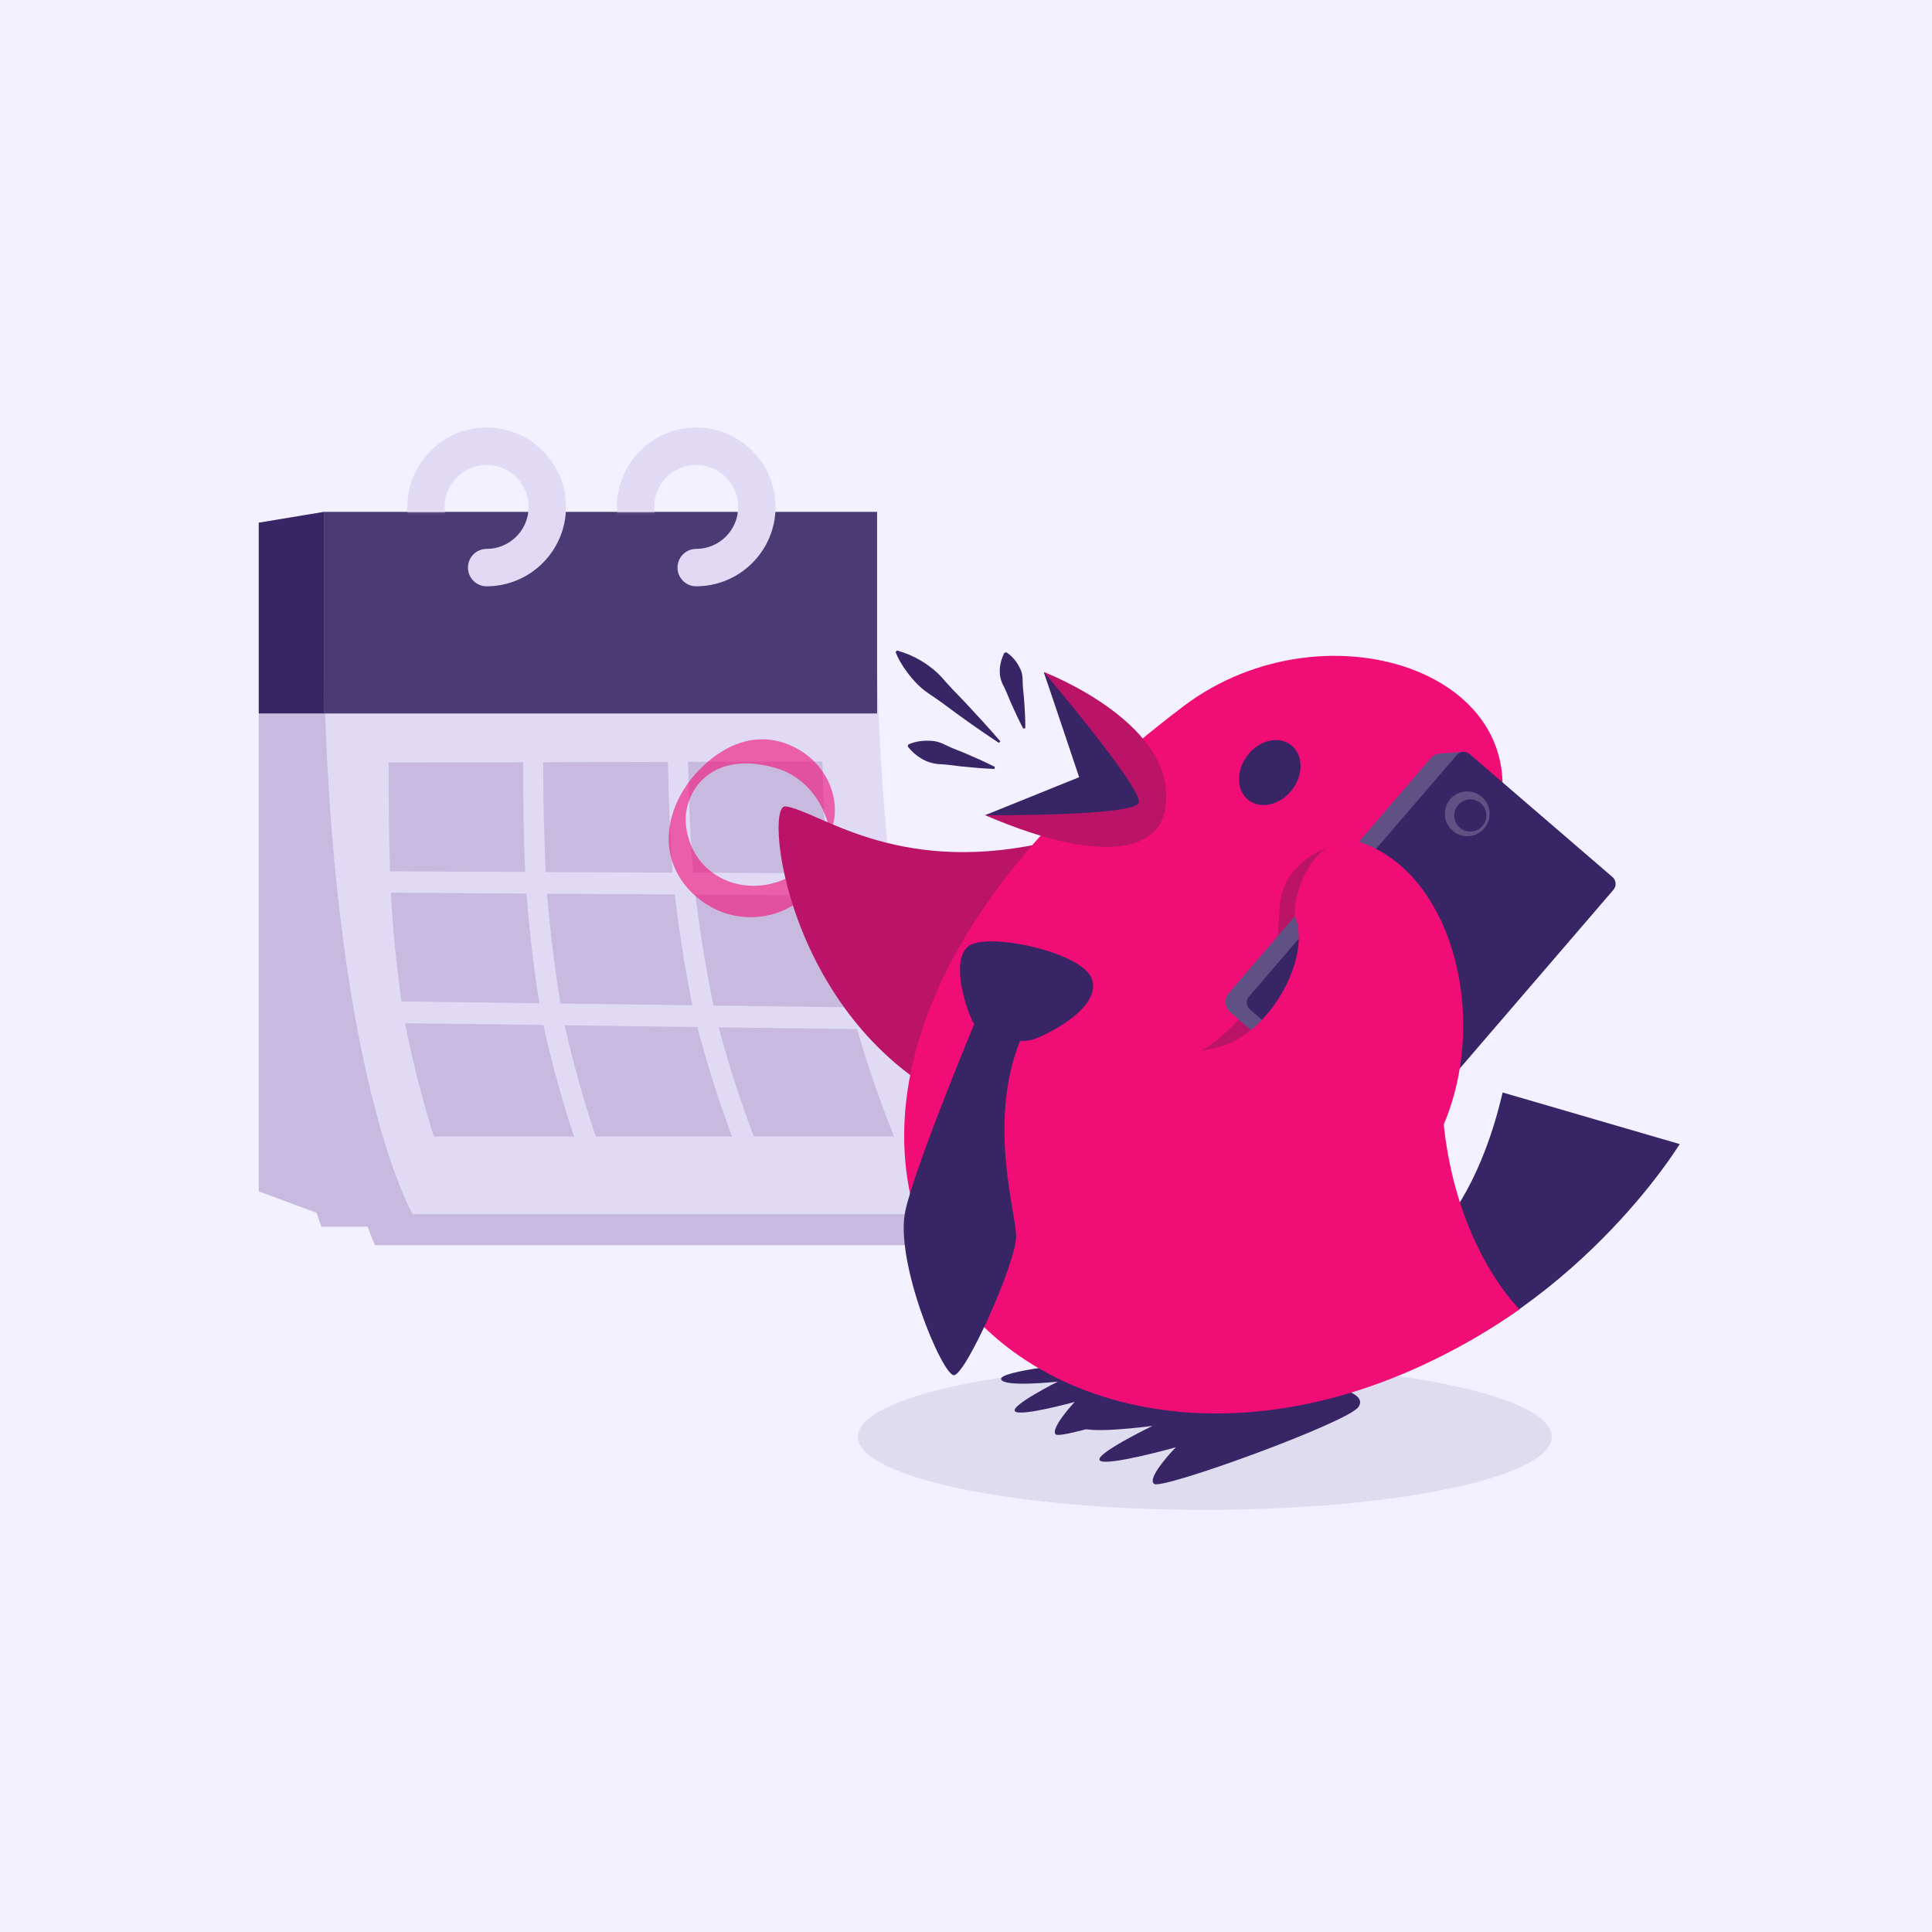 <svg width="608" height="608" viewBox="0 0 608 608" fill="none" xmlns="http://www.w3.org/2000/svg">
<g clip-path="url(#clip0_5_1291)">
<path d="M608 0H0V608H608V0Z" fill="#F3F1FF"/>
<path opacity="0.1" d="M379.162 475.164C439.461 475.164 488.344 464.858 488.344 452.146C488.344 439.433 439.461 429.127 379.162 429.127C318.862 429.127 269.979 439.433 269.979 452.146C269.979 464.858 318.862 475.164 379.162 475.164Z" fill="#372565"/>
<path d="M101.918 382.528H147.091L119.928 221.183L91.912 221.755L101.918 382.528Z" fill="#C8BADF"/>
<path d="M301.918 391.876H118.016C118.016 391.876 91.332 336.549 94.866 169.185H268.961C264.823 354.218 301.918 391.876 301.918 391.876Z" fill="#C8BADF"/>
<path d="M285.084 386.055H101.181C101.181 386.055 81.202 340.598 84.736 173.226L258.831 161.584C254.693 346.617 285.084 386.055 285.084 386.055Z" fill="#C8BADF"/>
<path d="M313.77 382.114H129.867C129.867 382.114 98.392 328.459 101.926 161.087H276.021C271.883 346.12 313.77 382.114 313.77 382.114Z" fill="#E1DAF5"/>
<path d="M81.425 374.926L101.918 382.528V161.087L81.425 164.49V374.926Z" fill="#C8BADF"/>
<path d="M276.021 161.095H101.926V224.529H276.021V161.095Z" fill="#4B3B74"/>
<path d="M101.926 161.095V224.529H81.434V164.49L101.926 161.095Z" fill="#372565"/>
<mask id="mask0_5_1291" style="mask-type:luminance" maskUnits="userSpaceOnUse" x="123" y="131" width="57" height="59">
<path d="M179.94 131.817H123.892V161.046H148.431L145.22 188.08L179.94 189.529V131.817Z" fill="white"/>
</mask>
<g mask="url(#mask0_5_1291)">
<path d="M153.149 184.511C149.905 184.511 147.264 181.878 147.264 178.624C147.264 175.37 149.896 172.737 153.149 172.737C160.432 172.737 166.358 166.809 166.358 159.522C166.358 152.236 160.432 146.307 153.149 146.307C145.866 146.307 139.94 152.236 139.94 159.522C139.94 161.998 140.627 164.407 141.926 166.494C143.648 169.251 142.803 172.878 140.047 174.6C137.291 176.322 133.666 175.478 131.945 172.721C129.478 168.763 128.179 164.2 128.179 159.522C128.179 145.744 139.385 134.542 153.149 134.542C166.913 134.542 178.119 145.744 178.119 159.522C178.119 173.3 166.913 184.503 153.149 184.503V184.511Z" fill="#E1DAF5"/>
</g>
<mask id="mask1_5_1291" style="mask-type:luminance" maskUnits="userSpaceOnUse" x="189" y="131" width="57" height="59">
<path d="M245.886 131.817H189.838V161.046H214.37L211.158 188.08L245.886 189.529V131.817Z" fill="white"/>
</mask>
<g mask="url(#mask1_5_1291)">
<path d="M219.095 184.511C215.851 184.511 213.211 181.878 213.211 178.624C213.211 175.37 215.843 172.737 219.095 172.737C226.379 172.737 232.305 166.809 232.305 159.522C232.305 152.236 226.379 146.307 219.095 146.307C211.812 146.307 205.886 152.236 205.886 159.522C205.886 161.998 206.573 164.407 207.873 166.494C209.594 169.251 208.75 172.878 205.994 174.6C203.238 176.322 199.613 175.478 197.891 172.721C195.425 168.763 194.125 164.2 194.125 159.522C194.125 145.744 205.332 134.542 219.095 134.542C232.859 134.542 244.065 145.744 244.065 159.522C244.065 173.3 232.859 184.503 219.095 184.503V184.511Z" fill="#E1DAF5"/>
</g>
<path d="M165.282 274.407C151.105 274.349 136.919 274.283 122.741 274.209C122.352 262.782 122.328 251.364 122.311 239.929C136.422 239.929 150.534 239.913 164.645 239.88C164.637 251.397 164.719 262.898 165.282 274.407Z" fill="#C8BADF"/>
<path d="M211.705 274.598C198.371 274.54 185.038 274.49 171.705 274.44C171.192 262.906 170.968 251.414 170.96 239.871C184.045 239.838 197.13 239.797 210.215 239.772C210.381 251.422 210.861 262.981 211.705 274.606V274.598Z" fill="#C8BADF"/>
<path d="M260.668 274.821C246.49 274.747 232.305 274.681 218.127 274.623C217.233 262.989 216.72 251.414 216.53 239.747C230.641 239.714 244.752 239.698 258.864 239.698C259.021 251.472 259.617 263.097 260.668 274.821Z" fill="#C8BADF"/>
<path d="M169.727 315.724C155.259 315.534 140.792 315.344 126.325 315.161C124.777 303.768 123.569 292.408 123.023 280.924C137.242 281.023 151.46 281.114 165.679 281.205C166.598 292.805 167.914 304.232 169.735 315.733L169.727 315.724Z" fill="#C8BADF"/>
<path d="M217.887 316.362C204.049 316.18 190.211 315.998 176.373 315.816C174.494 304.306 173.112 292.863 172.135 281.238C185.543 281.321 198.951 281.404 212.358 281.478C213.741 293.228 215.553 304.762 217.887 316.354V316.362Z" fill="#C8BADF"/>
<path d="M267.935 317.016C253.467 316.826 239 316.644 224.533 316.453C222.141 304.845 220.262 293.294 218.822 281.528C233.041 281.619 247.26 281.71 261.479 281.81C263.151 293.691 265.278 305.325 267.943 317.024L267.935 317.016Z" fill="#C8BADF"/>
<path d="M180.652 357.663H136.522C132.847 345.855 129.859 334.139 127.459 322.009C141.976 322.199 156.493 322.382 171.018 322.572C173.633 334.512 176.811 346.054 180.652 357.663Z" fill="#C8BADF"/>
<path d="M230.376 357.663H187.488C183.59 346.087 180.37 334.578 177.688 322.663C191.609 322.845 205.539 323.027 219.46 323.21C222.538 334.951 226.122 346.294 230.376 357.663Z" fill="#C8BADF"/>
<path d="M281.359 357.663H237.229C232.934 346.327 229.292 335.009 226.155 323.301C240.672 323.491 255.189 323.682 269.714 323.864C273.058 335.389 276.881 346.526 281.367 357.663H281.359Z" fill="#C8BADF"/>
<path opacity="0.6" d="M260.916 260.48C259.005 252.159 253.575 245.104 245.655 242.19C238.131 239.59 228.721 238.944 222.141 244.392C217.639 248.06 215.214 254.196 215.876 259.892C217.995 277.388 237.229 283.971 251.117 274.3C255.487 271.203 259.029 266.483 260.916 260.48C261.032 260.008 261.769 260.058 261.843 260.53C264.657 275.003 251.092 288.624 236.617 288.624C225.402 288.955 214.378 281.056 211.307 270.259C208.444 260.058 213.037 249.418 220.114 242.206C224.864 237.379 231.038 233.289 238.098 232.734C245.348 232.096 252.822 235.483 257.482 241.006C262.025 246.297 264.07 253.964 261.835 260.522C261.694 260.977 261.007 260.936 260.908 260.48H260.916Z" fill="#F10D76"/>
<path d="M427.496 442.781C424.119 447.683 365.903 468.83 363.238 467C360.565 465.17 370.016 455.466 370.016 455.466C370.016 455.466 348.729 461.444 346.205 459.681C343.681 457.917 362.683 448.734 362.683 448.734C362.683 448.734 340.892 451.657 339.725 448.784C338.558 445.911 372.342 441.738 372.342 441.738L417.06 435.942C417.06 435.942 430.873 437.896 427.496 442.789V442.781Z" fill="#372565"/>
<path d="M383.681 434.029C380.776 438.368 334.237 453.189 332.267 451.425C330.298 449.662 338.202 441.183 338.202 441.183C338.202 441.183 321.318 445.861 319.456 444.172C317.593 442.475 332.896 434.799 332.896 434.799C332.896 434.799 315.797 436.687 315.053 434.029C314.308 431.371 340.809 428.771 340.809 428.771L375.893 425.087C375.893 425.087 386.586 429.699 383.681 434.029Z" fill="#372565"/>
<path d="M472.875 343.802L528.592 360.039C528.592 360.039 495.627 414.521 432.536 435.213L432.313 402.871C432.313 402.871 460.825 395.577 472.875 343.802Z" fill="#372565"/>
<path d="M327.252 265.523C281.359 275.235 257.556 255.131 247.202 253.765C239.919 252.805 248.278 330.372 312.512 351.933L327.26 265.523H327.252Z" fill="#BA1367"/>
<path d="M372.383 222.293C185.179 363.823 333.898 512.201 478.214 412.037C478.214 412.037 429.317 365.595 469.267 264.678C489.759 212.903 418.028 187.782 372.391 222.285L372.383 222.293Z" fill="#F10D76"/>
<path d="M304.608 297.889C310.087 293.12 339.832 299.446 343.424 307.643C347.272 316.428 330.769 325.205 325.224 327.076C319.265 329.08 308.017 325.313 306.023 321.313C304.028 317.314 299.129 302.659 304.608 297.889Z" fill="#372565"/>
<path d="M309.035 316.37C309.035 316.37 288.526 365.082 284.943 380.896C281.359 396.711 296.505 432.804 300.196 432.779C303.879 432.754 319.853 397.274 319.778 388.961C319.704 380.648 308.555 346.228 325.423 318.73L309.035 316.362V316.37Z" fill="#372565"/>
<path d="M422.687 264.985C422.687 264.985 403.892 268.876 402.725 285.229C401.64 300.456 401.127 316.461 401.127 316.461L421.827 289.527L422.687 264.985Z" fill="#BA1367"/>
<path d="M394.887 311.775C394.887 311.775 393.248 320.933 378.127 330.67L404.305 325.611L394.887 311.783V311.775Z" fill="#BA1367"/>
<path d="M499.084 274.985L456.303 238.159C454.505 236.612 451.793 236.815 450.245 238.614L386.715 312.481C385.168 314.28 385.371 316.993 387.169 318.541L429.95 355.367C431.748 356.915 434.46 356.712 436.007 354.913L499.538 281.046C501.085 279.247 500.882 276.533 499.084 274.985Z" fill="#5F5184"/>
<path d="M460.428 236.617L453.161 237.122L453.84 242.604L461.694 240.178L460.428 236.617Z" fill="#5F5184"/>
<path d="M431.841 356.313L440.101 357.058L440.068 348.016L430.624 349.043L431.841 356.313Z" fill="#5F5184"/>
<path d="M507.438 275.992L462.487 237.297C461.288 236.265 459.48 236.401 458.449 237.601L393.05 313.639C392.019 314.839 392.154 316.647 393.353 317.679L438.304 356.374C439.503 357.406 441.311 357.27 442.343 356.071L507.741 280.032C508.773 278.833 508.637 277.024 507.438 275.992Z" fill="#372565"/>
<path d="M461.735 263.146C465.625 263.146 468.779 259.992 468.779 256.1C468.779 252.209 465.625 249.054 461.735 249.054C457.846 249.054 454.692 252.209 454.692 256.1C454.692 259.992 457.846 263.146 461.735 263.146Z" fill="#5F5184"/>
<path d="M462.712 261.681C465.5 261.681 467.761 259.42 467.761 256.63C467.761 253.841 465.5 251.579 462.712 251.579C459.924 251.579 457.663 253.841 457.663 256.63C457.663 259.42 459.924 261.681 462.712 261.681Z" fill="#372565"/>
<path d="M427.19 384.457C475.135 358.408 467.678 277.918 427.777 264.96C416.041 261.143 407.136 277.562 407.459 288.193C413.012 301.425 399.381 325.727 383.209 329.618" fill="#F10D76"/>
<path d="M406.646 248.503C410.314 243.692 410.131 237.385 406.238 234.415C402.345 231.445 396.217 232.937 392.55 237.748C388.883 242.559 389.066 248.866 392.958 251.836C396.851 254.806 402.979 253.314 406.646 248.503Z" fill="#372565"/>
<path d="M314.374 233.802C308.489 229.935 302.224 225.481 296.579 221.25C295.131 220.165 293.6 219.171 292.094 218.145C289.056 216.075 286.681 213.309 284.579 210.287C283.536 208.739 282.567 207.107 281.839 205.203L282.278 204.706C287.732 206.221 292.607 209.119 296.422 213.21C298.466 215.619 301.611 218.873 303.846 221.167C307.446 225.034 311.386 229.298 314.804 233.297L314.365 233.794L314.374 233.802Z" fill="#372565"/>
<path d="M312.925 241.991C309.466 241.867 305.684 241.511 302.232 241.163C300.138 240.873 297.233 240.517 295.148 240.443C291.349 240.062 288.088 237.967 285.663 234.937L285.828 234.291C288.361 233.173 290.802 232.974 293.393 233.165C295.81 233.297 297.862 234.713 300.047 235.566L303.341 236.882C306.528 238.249 310.004 239.764 313.099 241.345L312.934 241.991H312.925Z" fill="#372565"/>
<path d="M322.021 229.298C320.581 226.615 319.207 223.585 317.974 220.811C317.287 219.089 316.31 216.729 315.441 215.106C314.051 211.993 314.523 208.54 316.07 205.443L316.716 205.286C318.802 206.685 320.093 208.432 321.102 210.527C322.071 212.423 321.723 214.617 321.947 216.654C322.12 218.194 322.385 221.308 322.468 222.856C322.567 224.943 322.683 227.029 322.667 229.141L322.021 229.298Z" fill="#372565"/>
<path d="M328.493 211.479C328.493 211.479 373.07 228.42 366.316 256.224C364.165 265.101 350.798 273.993 310.004 256.547L340.991 247.713L328.493 211.471V211.479Z" fill="#BA1367"/>
<path d="M358.396 252.623C359.762 248.342 328.493 211.479 328.493 211.479L339.608 244.583L310.004 256.547C310.004 256.547 357.03 256.903 358.396 252.623Z" fill="#372565"/>
</g>
<defs>
<clipPath id="clip0_5_1291">
<rect width="608" height="608" fill="white"/>
</clipPath>
</defs>
</svg>
